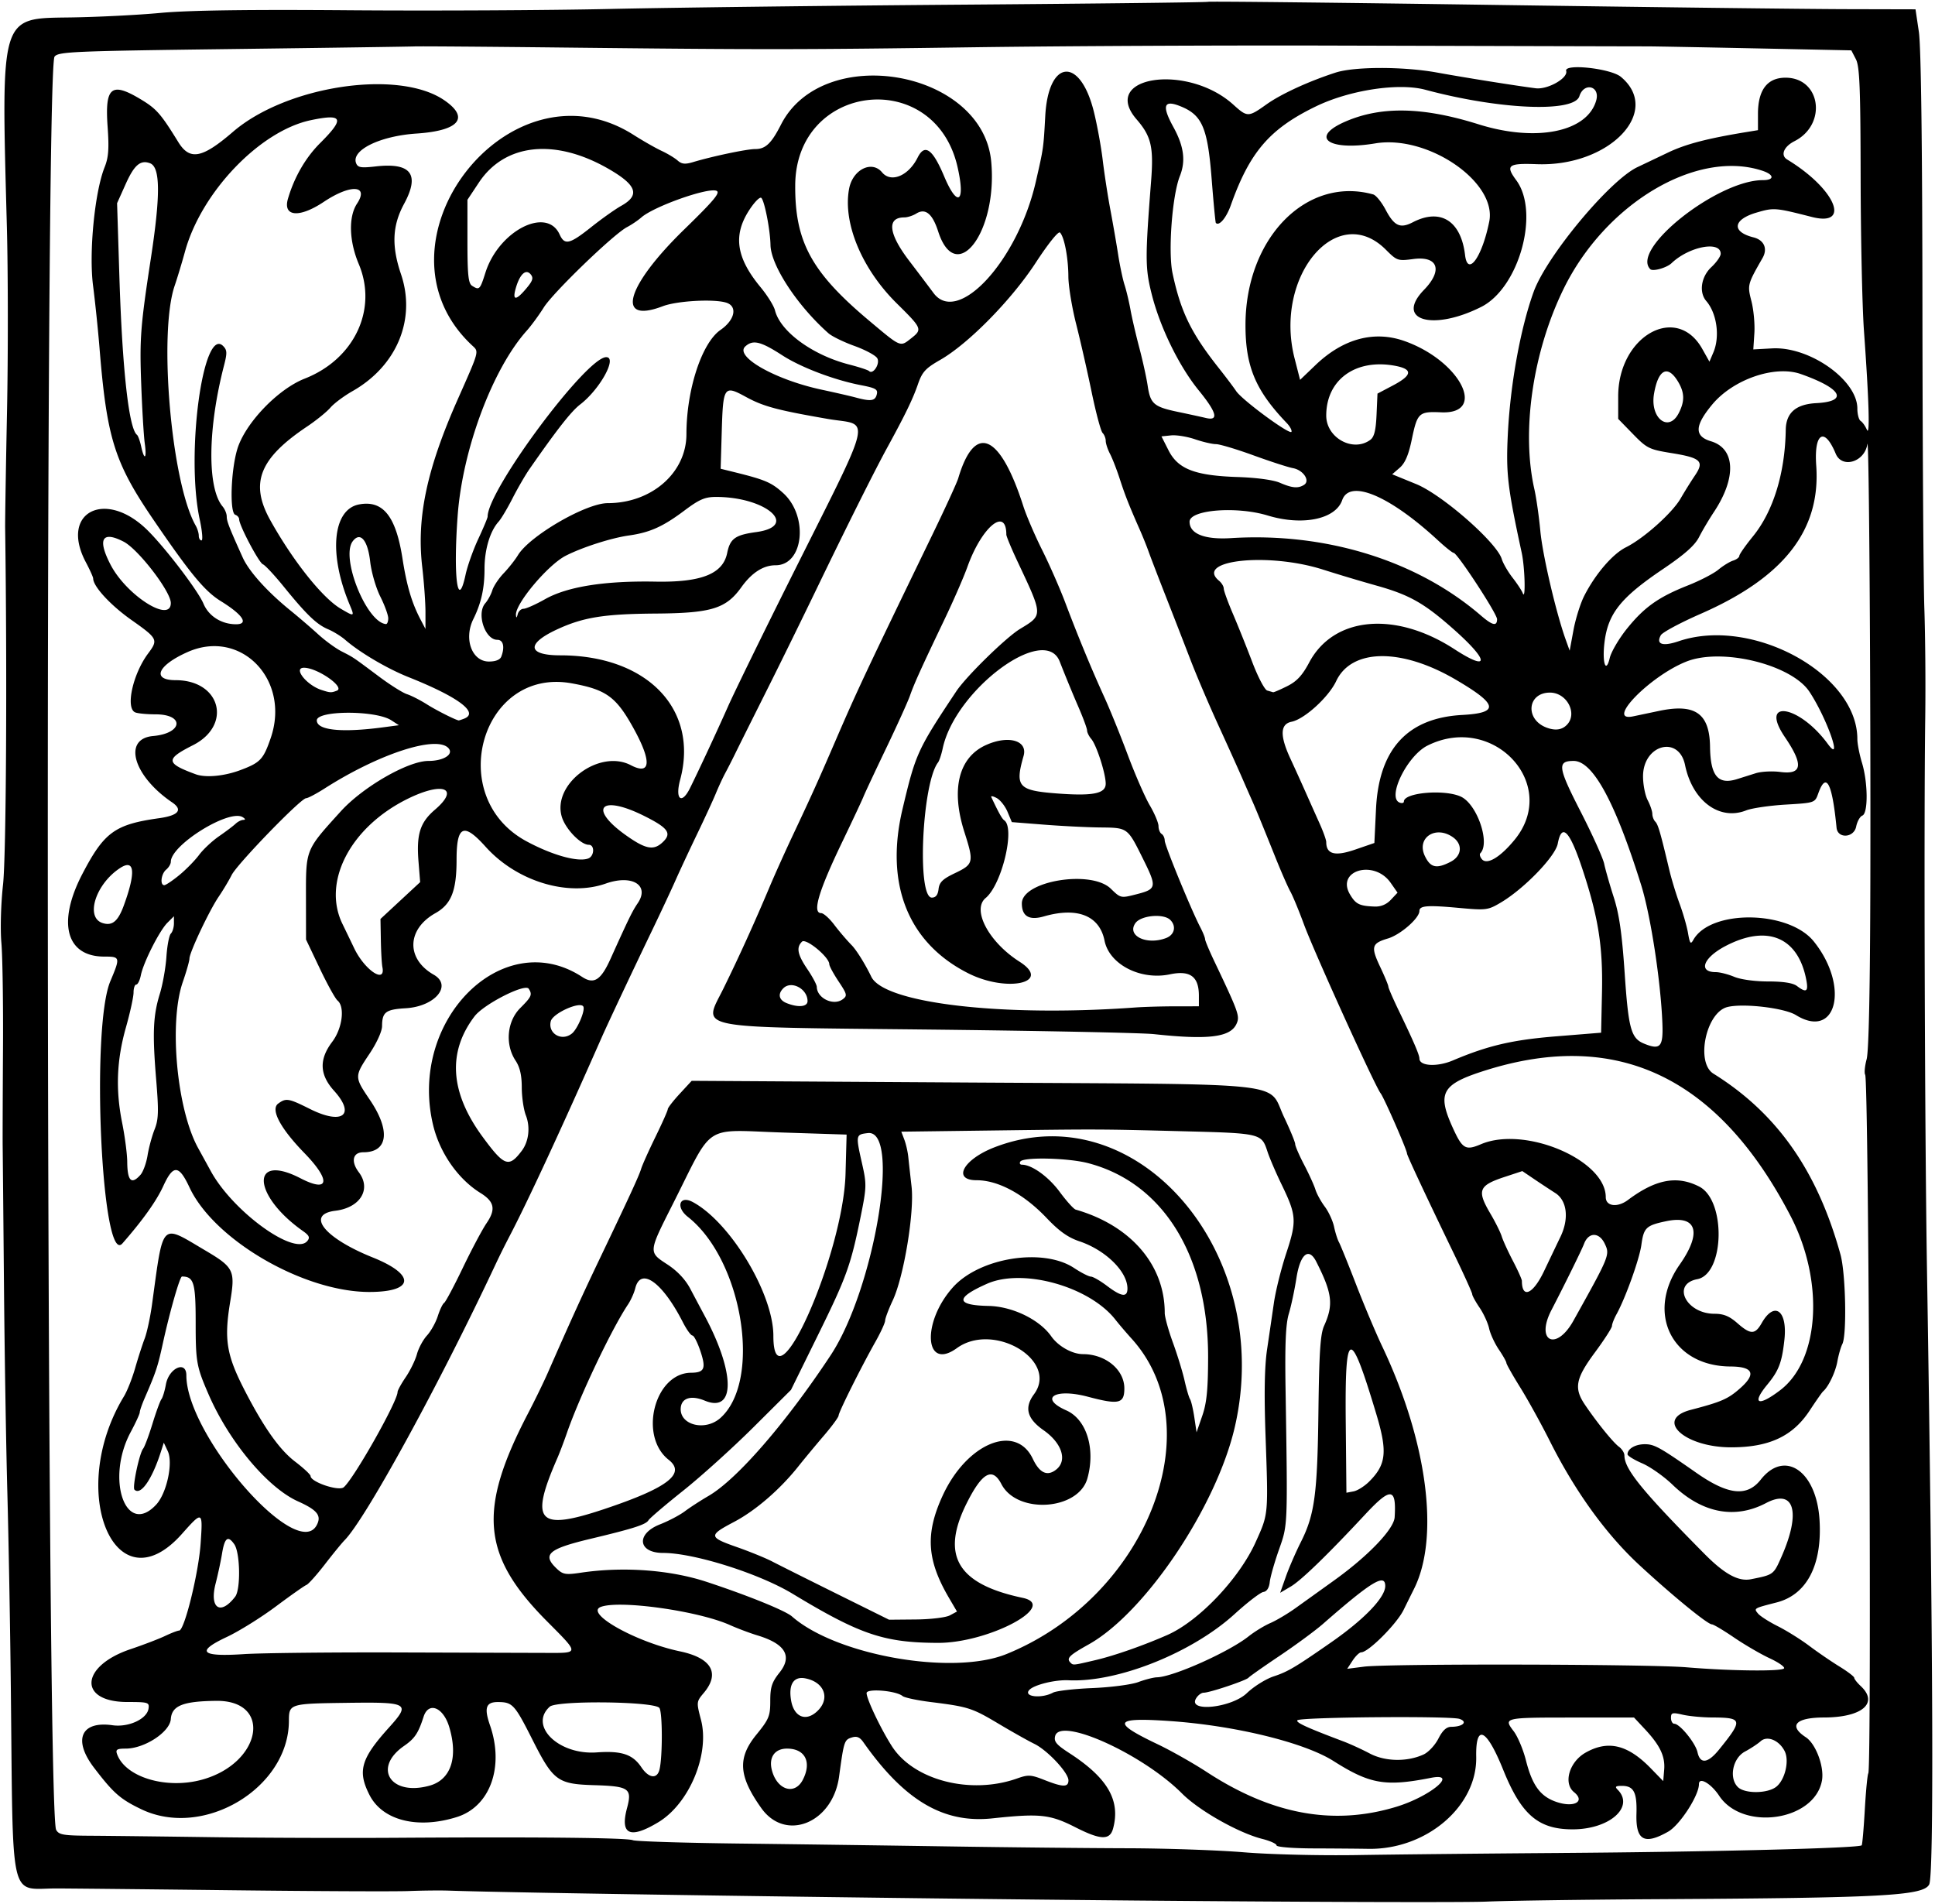<?xml version="1.0"?>
<svg xmlns="http://www.w3.org/2000/svg" width="584.063" height="574.688" viewBox="0 0 584.063 574.688">
  <path d="M343.125 573.675c-76.583-.683-186.872-2.272-207.656-2.992-2.578-.09-8.063-.031-12.188.129s-27.75.055-52.5-.235c-24.75-.289-48.855-.537-53.568-.551-14.604-.044-13.23 5.92-13.944-60.495-.2-18.562-.674-45.14-1.053-59.062-.38-13.922-.839-42.188-1.021-62.813-.182-20.625-.357-39.398-.39-41.719-.03-2.32.013-15.398.098-29.062.086-13.664-.131-28.166-.482-32.227-.366-4.234-.154-11.769.497-17.662.94-8.503 1.26-63.05.634-107.611-.032-2.32.221-18.14.563-35.156.343-17.016.323-42.117-.043-55.781C.347 4.073-.106 5.57 21.192 5.266c8.196-.117 20.444-.731 27.218-1.365 8.46-.792 26.368-1.043 57.187-.801 24.68.193 60.06.015 78.622-.396 18.562-.411 66.623-.996 106.8-1.3 40.179-.305 73.296-.691 73.594-.859.299-.167 38.934.252 85.856.932S545.32 2.736 556.98 2.763l21.2.05 1.012 6.796c.657 4.408 1.036 33.653 1.08 83.203.037 42.024.298 82.946.58 90.938.28 7.992.4 22.758.266 32.812-.428 31.812-.136 125.54.516 165.938 1.878 116.435 2.121 183.631.673 186.337-1.815 3.392-13.958 4.047-82.152 4.43-21.656.122-44.86.451-51.562.731-6.703.28-54.164.135-105.469-.323zm127.5-14.357c46.658-.337 90.805-1.461 91.32-2.324.194-.323.613-5.17.932-10.771.32-5.601.794-10.53 1.055-10.952 1.057-1.71.13-209.127-.943-210.863-.315-.51-.117-2.619.44-4.686.658-2.448 1.05-21.506 1.121-54.631.127-58.89-.395-134.447-.906-131.028-.807 5.406-7.652 7.47-9.553 2.88-3.412-8.237-6.585-6.297-5.877 3.594 1.392 19.465-9.717 33.724-34.854 44.735-6.145 2.691-11.567 5.6-12.05 6.463-1.546 2.762.531 3.466 5.375 1.822 22.19-7.534 53.94 9.84 53.94 29.515 0 1.412.628 4.638 1.396 7.17 1.819 5.994 1.886 15.262.115 15.941-.715.275-1.554 1.767-1.864 3.315-.688 3.443-5.594 3.729-5.924.346-1.327-13.607-3.14-17.004-5.522-10.345-1.014 2.837-1.04 2.846-9.843 3.37-4.855.29-10.219 1.077-11.92 1.75-8.072 3.19-16.22-2.859-18.446-13.695-1.866-9.083-12.68-6.16-12.68 3.427 0 2.474.63 5.706 1.401 7.182.77 1.477 1.403 3.34 1.406 4.139.003.8.404 1.854.89 2.344.848.855 1.525 3.184 4.21 14.484.674 2.836 2.084 7.477 3.134 10.313 1.05 2.835 2.197 6.83 2.547 8.878.538 3.144.785 3.459 1.587 2.026 5.189-9.271 28.785-8.975 36.364.456 10.872 13.53 6.915 29.824-5.398 22.223-3.517-2.171-16.028-3.628-20.72-2.412-6.437 1.668-9.572 16.742-4.18 20.096 19.177 11.93 31.388 29.32 38.367 54.643 1.564 5.674 1.943 24.28.549 26.98-.466.903-1.144 3.284-1.508 5.293-.58 3.214-2.697 7.632-4.314 9.004-.303.258-2.121 2.855-4.039 5.772-5.113 7.776-12.222 11.103-23.724 11.103-14.125 0-23.206-8.43-12.178-11.306 9.324-2.432 11.275-3.286 14.956-6.553 4.888-4.338 3.902-6.502-2.98-6.54-17.629-.097-25.595-16.088-15.315-30.743 6.829-9.735 5.182-15.052-4.062-13.115-6.074 1.272-6.787 1.953-7.496 7.162-.581 4.275-4.772 15.964-7.502 20.927-.753 1.369-1.37 2.955-1.37 3.525 0 .57-2.32 4.174-5.156 8.008-5.859 7.923-6.394 10.79-2.96 15.849 3.651 5.381 8.45 11.307 10.208 12.605.912.674 1.658 1.85 1.658 2.615 0 4.136 5.296 10.651 24.124 29.686 6.077 6.143 10.285 8.448 14.057 7.698 6.848-1.36 6.828-1.345 9.22-6.755 5.96-13.476 3.89-20.73-4.635-16.246-9.465 4.98-19.357 3.044-28.234-5.525-2.578-2.488-6.692-5.39-9.14-6.449-2.45-1.059-4.454-2.286-4.454-2.728 0-1.672 2.358-3.053 5.213-3.053 2.89 0 4.453.868 15.575 8.642 9.596 6.707 15.294 7.305 19.436 2.04 7.231-9.194 16.839-2.581 17.737 12.208.824 13.587-3.837 22.534-12.961 24.872-6.95 1.781-6.925 1.766-5.604 3.358.643.775 3.328 2.49 5.965 3.812 2.637 1.322 6.905 3.987 9.483 5.924 2.578 1.936 6.69 4.75 9.139 6.254 2.448 1.504 4.452 3.034 4.453 3.4 0 .367.878 1.484 1.948 2.481 5.518 5.141.458 9.475-11.087 9.496-8.552.015-10.81 2.47-5.483 5.96 3.05 1.999 5.643 8.999 4.867 13.137-2.278 12.141-23.898 15.292-31.026 4.52-2.449-3.7-6.092-5.8-6.092-3.51 0 3.45-5.774 12.362-9.302 14.36-7.22 4.087-9.801 2.63-9.56-5.4.195-6.496-.816-8.429-4.41-8.429-1.879 0-2.166.25-1.291 1.125 5.234 5.235-2.419 12-13.574 12-10.342 0-15.476-4.401-20.94-17.952-5.05-12.521-8.352-14.1-8.154-3.9.29 14.953-15.099 28.04-32.613 27.737-3.094-.054-10.582-.113-16.64-.132-6.152-.019-11.016-.42-11.016-.907 0-.48-1.93-1.359-4.288-1.953-7.173-1.806-19.102-8.552-24.23-13.702-11.843-11.893-36.777-23.204-38.301-17.374-.441 1.685.326 2.609 4.313 5.194 11.53 7.477 15.448 14.236 13.173 22.724-.966 3.604-3.744 3.518-11.36-.35-7.701-3.91-10.708-4.233-25.089-2.698-14.766 1.577-26.537-5.376-38.947-23.005-1.074-1.526-1.98-1.887-3.513-1.4-2.22.704-2.349 1.106-3.8 11.781-1.907 14.035-16.14 19.828-23.46 9.55-6.875-9.657-7.253-15.13-1.53-22.157 3.835-4.707 4.219-5.638 4.219-10.22 0-4.189.475-5.638 2.812-8.58 3.932-4.946 1.722-8.655-6.67-11.194-2.26-.684-6.01-2.093-8.33-3.132-9.56-4.28-33.362-7.618-38.97-5.466-4.942 1.897 10.612 10.618 23.924 13.416 9.525 2.001 12.155 6.608 7.16 12.544-2.228 2.647-2.24 2.768-.844 8.104 2.71 10.355-3.515 25.296-12.888 30.935-8.534 5.132-11.58 3.756-9.435-4.262 1.592-5.955.65-6.614-9.902-6.934-11.089-.336-12.35-1.268-18.691-13.821-5.337-10.563-5.966-11.247-10.363-11.269-3.635-.017-4.235 1.735-2.401 7.017 4.354 12.542.033 24.525-9.982 27.682-11.834 3.73-22.455 1.06-26.379-6.63-3.688-7.23-2.623-10.948 5.826-20.328 6.664-7.397 6.066-7.753-12.601-7.503-17.431.234-17.542.268-17.564 5.499-.086 20.284-25.8 35.64-44.567 26.613-6.351-3.055-8.386-4.843-14.258-12.535-6.439-8.432-3.931-14.175 5.595-12.814 4.823.69 10.39-1.88 10.859-5.01.282-1.889-.088-2.005-6.39-2.005-14.914 0-14.259-10.825.965-15.95 3.85-1.296 8.54-3.09 10.423-3.985 1.883-.895 3.796-1.628 4.25-1.628 1.583 0 5.852-17.299 6.473-26.226.693-9.955.626-9.99-5.656-2.93-20.116 22.605-34.972-12.751-17.464-41.563.96-1.581 2.473-5.406 3.362-8.5.888-3.093 2.18-7.1 2.87-8.906.69-1.804 1.691-6.445 2.224-10.312 3.494-25.374 2.473-24.329 15.97-16.359 8.737 5.16 9.19 6.074 7.64 15.454-1.936 11.725-1.15 16.285 4.76 27.624 5.629 10.797 10.23 17.227 14.844 20.746 2.556 1.95 4.648 3.904 4.648 4.343 0 1.78 8.47 4.644 9.995 3.38 3.021-2.508 16.255-25.91 16.255-28.745 0-.478 1.116-2.51 2.48-4.515 1.364-2.006 2.88-5.123 3.369-6.928.488-1.805 1.853-4.336 3.032-5.625 1.178-1.29 2.646-3.92 3.262-5.846.615-1.927 1.476-3.724 1.912-3.993.436-.27 2.97-5.022 5.63-10.56 2.661-5.538 5.897-11.623 7.191-13.522 2.835-4.158 2.362-6.485-1.846-9.096-6.783-4.206-12.296-12.115-14.305-20.52-7.593-31.77 21.151-60.321 44.998-44.696 3.553 2.328 5.648.99 8.563-5.467 5.57-12.34 6.551-14.346 8.215-16.801 3.678-5.425-1.7-8.724-9.65-5.919-11.473 4.048-26.924-.687-36.283-11.117-6.627-7.385-8.756-6.423-8.756 3.955 0 9.376-1.6 13.406-6.396 16.101-8.646 4.86-8.889 13.784-.505 18.572 5.713 3.264.418 9.604-8.457 10.127-6.041.356-7.105 1.16-7.127 5.383-.008 1.563-1.588 5.05-3.765 8.31-4.621 6.92-4.62 7.034.067 13.937 6.312 9.294 5.51 15.84-1.941 15.84-3.217 0-3.849 2.77-1.377 6.038 3.854 5.095.443 10.697-7.072 11.616-9.042 1.106-3.353 8.224 11.267 14.098 13.027 5.233 12.56 10.394-.943 10.419-19.865.036-46.957-15.694-54.367-31.566-3.199-6.852-4.914-6.943-7.9-.42-2.074 4.529-6.177 10.29-12.347 17.337-6.251 7.139-9.581-65.035-3.651-79.125 3.062-7.275 3.017-7.46-1.83-7.46-11.546 0-14.258-10.263-6.598-24.959 6.56-12.587 9.808-14.946 23.147-16.813 5.89-.825 7.272-2.512 3.922-4.788-11.752-7.985-14.958-19.196-5.724-20.017 8.972-.798 9.59-6.548.704-6.548-2.518 0-5.245-.256-6.061-.57-3.054-1.171-.808-11.547 3.854-17.8 3.097-4.153 2.931-4.483-5.103-10.159-6.283-4.439-11.484-10.092-11.484-12.48 0-.399-1.003-2.62-2.229-4.936-7.961-15.045 5.906-22.2 18.635-9.615 5.417 5.356 15.263 18.275 16.883 22.154 1.578 3.774 5.446 6.218 9.843 6.218 3.932 0 2.029-2.882-4.608-6.981-4.839-2.988-9.176-8.223-20.237-24.425C34.545 139.65 32.247 132.347 30.035 105c-.438-5.414-1.315-13.871-1.949-18.793-1.285-9.985.499-28.257 3.488-35.729 1.187-2.966 1.38-5.572.905-12.261-.854-12.034 1.126-13.62 10.166-8.14 4.612 2.795 5.918 4.293 11.172 12.814 3.47 5.627 7.178 4.932 16.496-3.092 16.17-13.925 49.928-18.995 63.739-9.573 7.806 5.326 4.587 9.223-8.332 10.086-11.025.736-19.744 5.004-18.239 8.927.518 1.35 1.44 1.503 5.956.992 10.653-1.205 13.36 2.383 8.53 11.302-3.557 6.566-3.824 12.685-.93 21.23 4.604 13.596-1.235 27.687-14.626 35.295-2.58 1.467-5.588 3.711-6.684 4.989-1.095 1.277-4.26 3.84-7.031 5.697-14.432 9.667-17.348 17.091-11.11 28.287 6.838 12.277 15.722 23.44 21.247 26.7 4.173 2.461 4.238 2.433 2.731-1.153-6.435-15.313-5.176-28.815 2.826-30.317 7.194-1.349 11.095 3.505 13.088 16.28 1.294 8.303 2.808 13.419 5.471 18.49l1.477 2.813-.002-5.156c-.001-2.836-.443-8.954-.982-13.594-1.722-14.827 1.38-29.474 10.687-50.474 6.636-14.973 6.48-14.391 4.389-16.34-32.721-30.484 11.045-87.561 48.732-63.554 2.836 1.806 6.633 3.97 8.437 4.81 1.805.84 3.99 2.155 4.855 2.923 1.229 1.091 2.258 1.193 4.688.464 5.89-1.769 16.243-3.939 18.75-3.93 3.068.009 4.86-1.694 7.745-7.362 12.686-24.92 60.84-16.513 63.457 11.079 2.018 21.282-10.59 37.935-16.006 21.14-1.728-5.358-3.86-7.1-6.598-5.39-1.026.64-2.663 1.165-3.638 1.165-5.33 0-4.769 4.897 1.5 13.111 2.457 3.218 5.764 7.596 7.351 9.73 7.348 9.876 25.406-9.796 30.863-33.622 2.327-10.16 2.317-10.09 2.848-19.852.932-17.114 10.476-18.018 14.642-1.387.988 3.947 2.201 10.551 2.695 14.676.494 4.125 1.533 10.875 2.31 15 .776 4.125 1.838 10.242 2.358 13.594.521 3.352 1.39 7.456 1.93 9.12.54 1.665 1.346 5.04 1.79 7.5.445 2.46 1.646 7.638 2.67 11.505 1.022 3.867 2.157 9.022 2.52 11.454.816 5.458 1.861 6.356 9.18 7.885 3.195.667 6.97 1.49 8.387 1.827 3.972.947 3.306-1.628-2.153-8.328-5.927-7.274-11.65-18.966-14.179-28.967-2.006-7.932-2.023-10.817-.203-34.196.8-10.29.04-13.54-4.365-18.628-11.251-13 15.236-17.058 29.17-4.47 4.255 3.845 4.525 3.843 10.01-.061 4.409-3.139 12.699-6.954 20.86-9.6 5.716-1.852 20.459-1.861 30.628-.018 8.616 1.562 23.436 3.925 29.749 4.743 3.629.47 9.877-3.068 9.233-5.23-.685-2.298 13.457-.764 16.52 1.793 12.555 10.481-3.552 27.182-25.416 26.353-8.653-.328-9.5.34-6.166 4.852 7.165 9.698.847 32.49-10.602 38.243-14.721 7.395-26.114 3.966-17.226-5.186 5.729-5.9 4.204-10.266-3.24-9.279-4.678.62-4.952.528-8.299-2.821-14.75-14.759-33.885 8.044-27.544 32.823l1.656 6.47 4.65-4.455c8.307-7.958 17.654-10.496 26.806-7.28 16.808 5.908 25.206 22.144 11.138 21.535-6.766-.293-7.192.103-8.89 8.256-.96 4.614-2.014 7.076-3.627 8.474l-2.274 1.97 7.242 2.96c7.873 3.22 24.33 17.637 25.833 22.631.388 1.29 1.853 3.82 3.256 5.625 1.403 1.805 2.79 3.914 3.082 4.688.91 2.407.647-7.74-.314-12.188-4.28-19.802-4.77-23.942-4.203-35.625.732-15.115 3.779-31.988 7.788-43.125 3.873-10.76 22.955-33.705 31.328-37.671 1.711-.811 5.854-2.785 9.205-4.387 5.385-2.574 11.834-4.263 23.672-6.201l3.516-.576v-4.905c0-7.213 2.793-10.908 8.265-10.933 10.69-.05 12.716 14.1 2.743 19.168-3.238 1.644-4.281 4.264-2.2 5.524 14.484 8.768 19.501 20.409 7.478 17.349-11.122-2.83-11.45-2.857-16.688-1.334-7.178 2.087-7.656 5.807-.962 7.487 3.212.806 4.36 3.407 2.748 6.226-4.575 7.995-4.612 8.14-3.349 13.069.66 2.575 1.056 6.897.88 9.604l-.321 4.924 5.694-.311c11.292-.617 25.712 9.563 25.712 18.152 0 1.728.451 3.42 1.003 3.762.552.34 1.392 1.526 1.866 2.633.973 2.269.65-8.707-.875-29.861-.52-7.219-.971-28.017-1.002-46.219-.045-27.205-.3-33.567-1.433-35.758l-1.378-2.666-28.856-.6c-15.871-.33-30.544-.603-32.606-.605-5.428-.005-29.74-.066-96.563-.245-32.484-.086-80.367.142-106.406.507-52.707.74-64.652.748-124.688.087-22.945-.253-42.984-.404-44.53-.335-1.548.069-26.367.425-55.155.792-48.268.615-52.435.794-53.539 2.304-3.005 4.112-2.535 529.576.48 535.207.816 1.527 2.156 1.756 10.512 1.801 5.267.028 21.6.22 36.295.427s40.008.29 56.25.186c42.876-.277 69.18-.006 71.033.732.893.355 15.334.81 32.092 1.01 16.758.199 45.234.589 63.281.866 18.047.277 42.305.527 53.906.555 11.602.028 27.422.577 35.157 1.22 7.833.65 22.99 1.02 34.218.835 11.086-.182 38.508-.465 60.938-.627zm-49.219-13.925c10.3-3.118 19.074-10.441 10.485-8.75-13.722 2.702-18.383 1.897-29.37-5.07-8.87-5.626-29.818-10.736-49.552-12.089-16.812-1.152-17.576.338-3.584 6.994 4.034 1.92 10.73 5.706 14.882 8.415 19.657 12.83 38.195 16.236 57.14 10.5zm53.708-4.428c-3.325-2.692-1.443-9.149 3.48-11.936 6.794-3.847 12.73-2.418 19.687 4.738l3.75 3.856.288-3.442c.335-4.016-1.246-7.341-5.813-12.228l-3.285-3.515h-18.642c-20.649 0-20.8.035-17.682 4.136 1.21 1.592 2.868 5.532 3.683 8.756 1.939 7.664 4.4 10.988 9.343 12.62 5.279 1.743 8.642-.19 5.19-2.985zm61.078-1.668c2.613-2.117 3.945-7.805 2.504-10.695-1.649-3.306-5.28-4.81-7.268-3.012-.875.793-2.996 2.191-4.713 3.109-3.71 1.982-4.918 7.964-2.165 10.717 2.074 2.074 9.023 2.003 11.642-.12zM129.658 539c6.44-1.788 8.692-8.502 5.94-17.705-1.784-5.969-6.24-7.762-7.738-3.113-1.611 5-2.666 6.577-5.908 8.827-9.566 6.64-4.032 15.25 7.706 11.99zm112.662-1.766c2.766-5.35.703-9.421-4.776-9.421-3.674 0-5.533 2.603-4.582 6.415 1.513 6.061 6.885 7.787 9.358 3.006zm64.686-.409c3.357-1.19 4.169-1.145 8.237.458 5.623 2.217 7.257 2.24 7.257.105 0-2.315-6.339-9.088-10.313-11.02-1.804-.877-6.656-3.605-10.78-6.063-8.022-4.78-9.134-5.135-20.522-6.556-4.068-.508-7.875-1.321-8.46-1.807-1.957-1.624-10.864-2.355-10.853-.89.013 1.83 4.281 10.799 7.63 16.03 6.595 10.302 23.755 14.724 37.804 9.743zm-245.958.347c17.953-4.986 21.301-23.975 4.192-23.775-10.054.118-13.385 1.459-13.684 5.51-.29 3.907-7.932 8.906-13.619 8.906-2.635 0-3.09.285-2.609 1.64 2.486 7.01 14.881 10.73 25.72 7.72zm138.015-3.031c.968-3.952.916-17.662-.07-18.648-1.964-1.964-30.936-2.255-33.061-.332-6.379 5.773 2.694 14.62 14.151 13.8 7.548-.54 10.888.57 13.516 4.493 2.219 3.312 4.744 3.63 5.464.687zm230.622-4.549c1.459-.666 3.471-2.816 4.472-4.777 1.279-2.506 2.44-3.57 3.909-3.58 3.523-.024 5.062-1.529 2.449-2.394-2.797-.926-47.913-.543-48.885.415-.644.634 2.665 2.159 13.839 6.375 2.062.778 5.648 2.42 7.969 3.65 4.645 2.46 11.262 2.588 16.247.311zm89.221-1.51c7.27-8.999 7.128-9.628-2.186-9.667-2.922-.012-6.896-.39-8.83-.839-3.112-.722-3.515-.612-3.515.96 0 .977.446 1.777.99 1.777 1.67 0 6.4 5.802 7.016 8.605.803 3.66 3.134 3.36 6.525-.837zm-272.529-11.285c4.38-3.787 2.676-9.032-3.31-10.189-3.523-.68-5.123 1.839-4.27 6.72.839 4.803 4.238 6.359 7.58 3.469zm129.994-5.74c2.082-1.996 5.72-4.267 8.083-5.046 4.28-1.41 6.464-2.705 17.379-10.3 9.967-6.934 16.292-13.524 16.292-16.971 0-3.905-4.157-1.38-18.75 11.39-2.32 2.031-8.227 6.383-13.125 9.672-4.898 3.288-9.117 6.256-9.375 6.594-.62.811-11.734 4.542-13.531 4.542-.772 0-1.855.843-2.406 1.875-2.2 4.108 10.868 2.622 15.433-1.756zm-58.52-.14c.985-.527 6.336-1.146 11.892-1.375 5.585-.23 11.777-1.04 13.85-1.813 2.063-.768 4.604-1.415 5.647-1.438 4.836-.105 21.673-7.633 27.635-12.357 1.805-1.43 4.758-3.237 6.563-4.016 1.804-.78 5.216-2.803 7.582-4.496 2.365-1.693 7.639-5.476 11.718-8.407 10.288-7.39 18.008-15.457 18.227-19.046.548-8.99-1.162-9.143-8.934-.798-11.312 12.148-19.278 19.866-22.415 21.717l-3.212 1.895 1.709-4.844c.94-2.665 2.983-7.376 4.54-10.47 4.169-8.28 4.997-14.443 5.304-39.489.22-17.826.581-23.284 1.71-25.781 2.89-6.388 2.466-9.85-2.374-19.381-2.26-4.451-4.838-2.31-5.976 4.963-.565 3.61-1.6 8.461-2.3 10.781-.932 3.094-1.196 9.095-.987 22.5.657 42.162.703 41.064-2.005 48.75-1.362 3.868-2.607 8.26-2.766 9.76-.185 1.738-.882 2.814-1.922 2.963-.897.129-4.797 3.12-8.666 6.646-12.892 11.752-35.376 20.717-50.171 20.005-4.064-.195-10.422 1.38-11.825 2.932-1.86 2.054 3.678 2.671 7.176.799zm220.654-7.335c.27-.436-1.697-1.807-4.37-3.047-2.673-1.24-7.49-4.047-10.706-6.238-3.215-2.192-6.233-3.985-6.706-3.985-1.3 0-11.732-8.52-21.755-17.77-10.16-9.374-19.506-22.298-27.172-37.574-2.599-5.18-6.612-12.449-8.917-16.153-2.305-3.704-4.191-7.044-4.191-7.421 0-.377-1.025-2.195-2.277-4.04-1.251-1.844-2.574-4.71-2.938-6.37-.364-1.658-1.66-4.484-2.88-6.28-1.22-1.795-2.218-3.616-2.218-4.047 0-.43-2.484-5.922-5.52-12.204-8.485-17.557-14.167-29.697-14.167-30.268 0-1.053-6.912-16.83-7.967-18.185-1.715-2.203-20.11-42.746-23.163-51.05-1.507-4.102-3.342-8.531-4.077-9.844-.735-1.313-2.774-5.973-4.531-10.356-3.885-9.69-6.01-14.86-7.128-17.344a788.946 788.946 0 01-2.882-6.562c-1.12-2.578-4.356-9.75-7.189-15.938-2.833-6.187-6.61-15.047-8.394-19.687A3663.69 3663.69 0 00351.882 180c-2.327-5.93-4.676-12.047-5.221-13.594-.545-1.547-1.736-4.5-2.646-6.562-3.232-7.32-4.435-10.373-6.044-15.34-.896-2.766-2.21-6.14-2.92-7.5-.709-1.36-1.292-3.127-1.295-3.926-.003-.8-.432-1.88-.953-2.4-.52-.52-2.008-6.077-3.304-12.346-1.297-6.27-3.402-15.516-4.678-20.547-1.277-5.032-2.331-11.478-2.343-14.326-.025-5.658-1.23-11.96-2.537-13.268-.481-.481-3.556 3.348-7.321 9.118-7.353 11.266-20.342 24.473-28.87 29.351-4.427 2.534-5.403 3.608-6.705 7.387-1.517 4.4-3.803 9.12-9.182 18.953-3.841 7.021-12.09 23.514-21.334 42.656-4.234 8.766-10.546 21.633-14.028 28.594-9.177 18.345-9.236 18.465-10.87 21.797a187.678 187.678 0 01-2.762 5.39c-.697 1.29-1.964 4.032-2.815 6.094-.852 2.063-3.379 7.547-5.615 12.188-2.236 4.64-5.169 10.92-6.517 13.955-1.347 3.034-4.504 9.784-7.014 15-5.904 12.268-13.445 28.277-15.285 32.451-12.284 27.86-22.574 50.04-28.055 60.469a236.826 236.826 0 00-3.941 7.953C132.663 417.73 110.352 458.5 104 464.922c-.807.816-3.483 4.09-5.945 7.276-2.462 3.185-4.965 5.98-5.563 6.212-.598.231-4.76 3.161-9.25 6.511s-11.128 7.481-14.75 9.18c-9.484 4.45-7.92 6.052 5.076 5.194 5.17-.342 26.064-.57 46.431-.507l44.824.135c10.146.029 10.138.379.235-9.59-19.675-19.807-20.906-33.511-5.638-62.77 2.018-3.868 4.687-9.352 5.93-12.188 6.666-15.196 10.39-23.384 15.404-33.867 9.277-19.394 12.123-25.57 12.78-27.732.345-1.137 2.292-5.474 4.327-9.639 2.035-4.164 3.7-7.91 3.7-8.323 0-.414 1.625-2.512 3.61-4.662l3.61-3.91 84.707.52c97.996.6 88.948-.404 94.098 10.44 1.843 3.88 3.351 7.539 3.353 8.13 0 .59 1.214 3.395 2.695 6.23 1.482 2.836 3.018 6.211 3.414 7.5.397 1.29 1.669 3.61 2.827 5.157 1.158 1.547 2.417 4.275 2.797 6.063.38 1.787 1.049 3.897 1.487 4.687.438.79 2.753 6.5 5.143 12.687 2.39 6.188 5.948 14.627 7.906 18.753 13.626 28.713 17.407 57.615 9.582 73.227-.489.973-1.9 3.82-3.136 6.325-2.101 4.256-10.634 12.789-12.789 12.789-.53 0-1.696 1.12-2.593 2.488l-1.63 2.488 5.038-.647c7.311-.94 85.78-.787 97.381.19 13.308 1.12 28.842 1.285 29.443.313zM348.28 312.149c-3.61-.39-34.406-1.014-68.437-1.387-71.823-.787-67.607.057-61.516-12.306 4.634-9.405 9.466-20.041 13.993-30.8 1.518-3.61 4.65-10.57 6.959-15.469 5.698-12.09 7.712-16.55 12.908-28.593 6.55-15.18 9.166-20.743 29.315-62.344 3.87-7.992 7.35-15.586 7.732-16.875 4.983-16.805 12.625-13.524 19.656 8.438.908 2.835 3.465 8.785 5.682 13.221 2.217 4.436 5.366 11.608 6.998 15.938 3.772 10.007 7.953 20.12 11.81 28.568 1.665 3.65 4.829 11.454 7.03 17.344 2.202 5.89 5.19 12.732 6.64 15.204 1.45 2.472 2.637 5.295 2.637 6.273 0 .978.421 2.04.937 2.358.516.318.938 1.228.938 2.02 0 1.43 7.977 20.865 10.735 26.156.792 1.519 1.443 3.131 1.446 3.584.003.452 1.234 3.405 2.735 6.562 7.44 15.651 7.809 16.688 6.748 19.017-1.845 4.048-8.487 4.87-24.946 3.091zm6.328-8.39l7.266-.009v-3.177c0-5.812-2.63-7.757-8.754-6.473-8.875 1.862-18.29-2.99-19.724-10.164-1.512-7.557-8.195-10.231-18.3-7.324-4.442 1.278-6.66-.024-6.66-3.911 0-6.77 20.869-10.246 26.83-4.469 2.997 2.906 3.035 2.914 7.743 1.707 6.153-1.577 6.255-2.128 1.99-10.72-4.703-9.473-4.551-9.362-12.945-9.454-3.966-.043-11.584-.423-16.928-.845l-9.717-.767-1.297-3.105c-.714-1.708-2.19-3.583-3.282-4.167-1.092-.585-1.818-.705-1.613-.268 2.221 4.729 3.216 6.51 3.912 7.006 3.34 2.379-.734 19.385-5.613 23.434-4.259 3.535.942 13.325 10.217 19.232 9.978 6.354-3.766 9.429-15.53 3.475-18.1-9.162-25.168-26.855-19.79-49.54 3.98-16.782 4.47-17.855 16.234-35.555 2.991-4.5 15.003-16.256 19.23-18.82 6.985-4.238 6.997-3.892-.738-20.33-1.864-3.962-3.39-7.63-3.39-8.15 0-8.49-7.425-2.337-11.742 9.73-1.107 3.093-4.233 10.265-6.947 15.937-7.077 14.79-9.101 19.26-10.403 22.968-.633 1.805-3.883 8.977-7.22 15.938-3.338 6.96-6.402 13.5-6.809 14.531-.406 1.031-3.274 7.149-6.373 13.594-7.193 14.962-9.152 21.562-6.399 21.562.713 0 2.49 1.582 3.949 3.516 1.459 1.934 3.829 4.708 5.266 6.165 1.437 1.457 4.1 5.74 5.917 9.517 3.865 8.035 39.613 12.202 79.667 9.285 2.578-.188 7.957-.345 11.953-.35zm-110.859-1.576c0-3.718-4.881-6.302-7.313-3.87-1.735 1.735-1.339 3.536.985 4.47 3.5 1.407 6.328 1.139 6.328-.6zm10.601-.542c1.457-1.077 1.357-1.514-1.223-5.391-1.544-2.32-2.81-4.66-2.811-5.2-.008-2.154-7.074-7.98-8.25-6.804-1.774 1.773-1.35 3.897 1.666 8.347 1.537 2.27 2.803 4.653 2.812 5.298.05 3.424 5.019 5.81 7.806 3.75zm97.62-18.493c2.56-.973 3.168-3.571 1.279-5.46-2.028-2.029-8.892-1.396-10.55.972-2.656 3.792 3.395 6.722 9.27 4.488zm-68.674-14.789c.235-2.037 1.24-3.028 4.794-4.726 5.825-2.782 5.941-3.271 2.99-12.532-4.1-12.864-1.724-22.463 6.486-26.191 6.815-3.095 12.727-1.394 11.39 3.277-2.635 9.198-1.597 10.403 9.727 11.289 11.145.871 15.066.112 15.066-2.92 0-3.062-2.772-11.65-4.359-13.505-.696-.814-1.266-1.97-1.266-2.57 0-.6-1.242-3.94-2.76-7.426-1.519-3.485-3.992-9.5-5.496-13.367-4.507-11.585-31.588 8.536-35.33 26.25-.381 1.804-1.015 3.703-1.41 4.218-4.822 6.314-6.4 40.782-1.867 40.782 1.2 0 1.83-.8 2.035-2.579zm20.507 230.911c42.128-17.118 62.331-68.063 37.757-95.207-1.634-1.805-3.835-4.385-4.89-5.733-7.846-10.018-27.918-15.625-38.754-10.825-9.635 4.268-9.476 6.49.479 6.688 7.186.142 15.372 4.111 18.916 9.171 2.103 3.003 6.324 5.373 9.58 5.38 6.829.014 12.483 4.696 12.483 10.337 0 4.629-1.641 5.004-11.009 2.519-9.984-2.649-14.848.43-6.513 4.122 6.114 2.708 8.867 11.563 6.375 20.51-2.696 9.68-21.215 10.922-25.963 1.74-2.704-5.229-5.82-3.516-10.468 5.756-7.923 15.801-2.83 24.425 16.875 28.577 10.987 2.315-10.293 13.637-25.547 13.592-16.28-.047-23.46-2.472-43.86-14.808-10.171-6.152-29.786-12.339-39.116-12.339-7.623 0-8.244-5.768-.93-8.626 2.578-1.008 5.953-2.784 7.5-3.947 1.547-1.163 4.766-3.251 7.155-4.64 8.564-4.977 23.306-21.955 36.82-42.404 13.23-20.019 21.328-68.29 11.26-67.114-3.68.43-3.702.545-1.733 9.266 1.387 6.141 1.363 7.05-.41 15.819-2.994 14.79-4.26 18.313-12.899 35.86l-8.155 16.567-11.332 11.277c-6.232 6.201-15.76 14.806-21.175 19.12-5.414 4.314-10.14 8.341-10.501 8.95-.783 1.316-4.499 2.507-17.484 5.607-12.796 3.055-14.712 4.743-10.218 9.004 1.874 1.777 2.684 1.914 7.266 1.23 12.746-1.905 26.92-.874 37.968 2.76 12.315 4.052 23.786 8.698 25.76 10.433 13.395 11.781 48.55 17.946 64.763 11.358zm27.013 1.794c5.61-1.322 14.405-4.405 21.536-7.548 9.524-4.198 21.7-17.01 26.675-28.068 3.871-8.603 3.814-7.977 2.956-32.323-.439-12.476-.29-20.663.471-25.781a3988.43 3988.43 0 002.061-14.063c.52-3.61 2.2-10.36 3.733-15 3.215-9.736 3.099-11.44-1.413-20.749-1.717-3.541-3.627-7.987-4.245-9.879-1.822-5.576-1.834-5.58-26.067-6.2-25.18-.645-24.356-.642-59.013-.19l-25.459.332.905 2.38c.498 1.308 1.037 3.656 1.198 5.218.161 1.56.608 5.606.993 8.988.882 7.755-2.334 27.196-5.681 34.34-1.254 2.674-2.287 5.416-2.296 6.093-.01.676-1.327 3.55-2.927 6.386-4.297 7.615-11.119 21.284-11.119 22.28 0 .476-2.004 3.207-4.453 6.067-2.45 2.861-5.916 7.04-7.704 9.287-5.548 6.97-12.9 13.32-19.385 16.741-7.797 4.113-7.74 4.597.9 7.63 3.877 1.361 8.665 3.317 10.642 4.347 1.977 1.03 10.71 5.4 19.41 9.713l15.816 7.841 8.09-.073c4.492-.04 9.052-.59 10.253-1.233l2.162-1.16-2.435-4.156c-6.695-11.424-7.177-19.379-1.869-30.878 7.322-15.86 22.067-21.864 27.19-11.07 2.06 4.344 4.404 5.399 7.115 3.204 3.372-2.73 1.667-7.955-3.857-11.823-5.014-3.51-5.892-6.815-2.888-10.878 7.53-10.185-12.18-21.956-23.29-13.908-9.727 7.046-10.727-7.659-1.244-18.305 8.016-8.998 27.232-12.091 36.608-5.892 2.144 1.418 4.435 2.59 5.09 2.605.656.014 2.85 1.28 4.875 2.812 4.355 3.295 6.161 3.526 6.161.788 0-5.124-6.61-11.613-14.53-14.266-3.408-1.141-6.096-3.053-9.845-7-6.871-7.238-14.62-11.423-21.145-11.423-7.465 0-4.047-6.296 5.4-9.946 42.993-16.614 84.676 31.946 72.514 84.477-5.578 24.095-27.077 56.064-44.107 65.587-5.91 3.305-6.79 4.191-5.474 5.507.818.818.755.825 7.692-.81zM70.986 481.956c1.704-2.22 1.516-13.277-.269-15.826-1.93-2.755-2.91-1.997-3.702 2.86-.357 2.188-1.232 6.262-1.945 9.053-1.904 7.45 1.481 9.69 5.916 3.913zm24.603-21.576c1.543-2.883.22-4.567-5.66-7.206-9.144-4.103-20.764-18.003-26.951-32.236-3.66-8.42-3.915-9.831-3.915-21.645 0-12.124-.549-13.98-4.13-13.98-.648 0-3.664 10.532-5.772 20.156-1.568 7.156-2.061 8.643-5.489 16.548-.816 1.882-1.484 3.811-1.484 4.286 0 .475-1.23 3.154-2.732 5.952-7.638 14.227-1.467 31.786 7.698 21.903 3.172-3.422 5.152-12.594 3.483-16.145l-1.195-2.544-.9 2.812c-2.661 8.32-6.094 13.23-7.952 11.372-.698-.699 1.472-10.956 2.62-12.382.447-.555 1.71-3.93 2.806-7.5s2.315-6.912 2.71-7.427c.394-.516 1.001-2.515 1.348-4.442.899-4.987 6.175-7.352 6.176-2.769.003 18.065 33.356 56.427 39.339 45.247zm86.755-4.855c19.176-6.403 24.806-10.706 19.483-14.893-9.124-7.177-4.24-26.188 6.75-26.271 4.05-.031 4.59-1.246 2.866-6.439-.877-2.638-1.973-4.797-2.437-4.797-.463 0-1.757-1.793-2.874-3.984-6.193-12.147-12.774-16.83-14.392-10.245-.34 1.38-1.321 3.565-2.182 4.854-4.977 7.455-14.615 27.742-18.484 38.906-.893 2.578-2.177 5.953-2.853 7.5-8.427 19.287-5.887 22.05 14.123 15.37zm230.951-8.34c5.149-5.148 5.547-8.983 2.116-20.402-7.965-26.507-9.487-26.093-9.21 2.506l.205 21.287 2.156-.406c1.185-.223 3.315-1.566 4.733-2.984zm-48.638-37.344c.075-30.77-13.54-52.841-36.244-58.755-6.07-1.58-19.564-1.885-20.444-.461-.319.516-.091.938.506.938 2.964 0 8.002 3.622 11.36 8.168 2.06 2.789 4.24 5.212 4.846 5.386 16.641 4.775 26.914 16.707 26.886 31.229-.002 1.17 1.106 5.177 2.463 8.906 1.358 3.729 2.941 8.889 3.52 11.467.578 2.578 1.325 5.11 1.66 5.625.334.515.913 2.976 1.285 5.467l.678 4.53 1.727-4.998c1.332-3.858 1.733-7.854 1.757-17.502zM217.5 427.968c12.559-11.365 6.636-47.672-9.898-60.677-3.728-2.933-2.5-6.597 1.496-4.46 11.326 6.063 24.339 27.654 24.339 40.385 0 22.94 21.11-24.482 21.782-48.933l.324-11.81-19.175-.62c-24.54-.79-20.744-3.251-33.272 21.568-7.44 14.74-7.417 14.473-1.619 18.269 2.981 1.951 5.401 4.525 6.869 7.302 1.246 2.36 3.204 6.043 4.352 8.187 9.253 17.279 9.267 29.425.03 25.599-4.01-1.661-6.9-.852-7.233 2.026-.615 5.301 7.33 7.395 12.005 3.164zm319.855-8.353c11.915-9.098 13.32-32.922 3.102-52.584-21.759-41.868-52.24-56.442-91.963-43.97-13.354 4.193-14.82 6.768-9.94 17.458 2.87 6.288 3.82 6.834 8.45 4.864 13.248-5.637 37.683 4.729 37.683 15.985 0 2.767 3.53 3.213 6.692.846 8.369-6.265 14.795-7.475 21.508-4.05 8.13 4.148 7.672 26.39-.577 27.954-7.85 1.488-3.376 10.445 5.217 10.445 2.726 0 4.472.715 6.86 2.812 4.018 3.528 5.357 3.524 7.375-.022 3.829-6.73 7.812-3.803 6.847 5.031-.752 6.894-1.686 9.34-5.188 13.587-4.823 5.852-2.725 6.728 3.934 1.644zm-62.44-20.943c10.982-19.707 11.063-19.907 9.462-23.265-1.689-3.542-4.888-3.528-6.24.028-.708 1.862-5.77 12.147-9.845 20.008-4.913 9.473 1.423 12.562 6.624 3.229zm-3.9-25.351c2.642-5.493 1.999-10.932-1.563-13.207-1.676-1.07-4.6-2.998-6.498-4.284l-3.452-2.339-5.347 1.764c-7.867 2.596-8.429 4.061-4.264 11.124 1.487 2.522 3.016 5.599 3.397 6.838.382 1.238 1.907 4.572 3.388 7.408 1.482 2.836 2.695 5.545 2.696 6.02.013 5.488 3.36 4.019 6.672-2.928 1.917-4.021 4.154-8.7 4.97-10.396zm-378.27 1.29c.88-1.059.61-1.672-1.336-3.046-15.3-10.805-15.87-23.746-.699-15.9 8.68 4.488 9.257.698 1.16-7.628-7.275-7.482-10.286-13.175-7.891-14.925 2.369-1.733 3.106-1.606 9.608 1.642 9.777 4.886 13.846 1.796 7.25-5.505-4.402-4.872-4.573-9.47-.552-14.785 3.05-4.03 3.887-10.552 1.6-12.45-.682-.567-3.101-4.942-5.376-9.725l-4.135-8.695-.016-12.66c-.018-14.697-.213-14.214 10.504-26.03 6.69-7.377 20.312-15.216 26.44-15.216 4.6 0 7.748-2.002 6.068-3.859-3.59-3.965-20.972 1.688-37.351 12.148-2.55 1.628-5.082 2.962-5.625 2.964-1.567.005-20.779 19.828-22.46 23.174-.836 1.661-2.603 4.614-3.927 6.562-2.833 4.166-8.82 16.839-8.82 18.67 0 .699-.91 3.9-2.023 7.114-4.217 12.187-1.794 38.383 4.632 50.057.885 1.608 2.613 4.757 3.84 6.999 6.691 12.217 25.29 25.696 29.109 21.094zM42.409 354.61c.797-.902 1.757-3.539 2.132-5.859.376-2.32 1.327-5.839 2.113-7.819 1.203-3.029 1.28-5.41.49-15-1.16-14.097-.94-19.333 1.094-25.931.874-2.836 1.771-7.88 1.994-11.209.223-3.329.824-6.472 1.336-6.984.513-.513.932-1.902.932-3.088v-2.156l-1.97 1.97c-2.399 2.398-7.238 11.962-8.013 15.833-.31 1.552-.933 2.821-1.384 2.821-.451 0-.82 1.081-.82 2.402 0 1.321-1.038 6.067-2.306 10.547-2.796 9.874-3.148 18.768-1.14 28.77.828 4.125 1.52 9.434 1.538 11.797.044 5.794 1.275 6.995 4.004 3.906zM157.5 347.35c2.114-2.81 2.614-7.129 1.233-10.668-.678-1.738-1.236-5.535-1.24-8.437-.004-3.688-.566-6.123-1.868-8.089-3.227-4.873-2.608-11.86 1.406-15.875 3.425-3.425 3.7-4.05 2.564-5.827-1.086-1.698-13.575 4.658-16.365 8.329-8.208 10.797-7.396 22.97 2.424 36.342 6.562 8.936 7.933 9.425 11.846 4.225zm281.046-27.262c10.605-4.487 17.96-6.204 31.142-7.27l13.593-1.1.264-12.176c.302-13.922-1.107-22.748-5.974-37.42-3.788-11.418-6.18-13.84-7.376-7.467-.725 3.865-10.157 13.616-17.205 17.787-3.874 2.292-4.397 2.359-12.66 1.603-9.555-.874-11.89-.688-11.897.946-.008 2.165-5.72 7.151-9.485 8.28-4.969 1.488-5.236 2.49-2.315 8.665 1.336 2.824 2.43 5.467 2.43 5.871 0 .405 1.43 3.7 3.18 7.324 4.43 9.18 6.194 13.276 6.194 14.386 0 2.296 5.321 2.596 10.109.57zm63.233-11.182c-.489-12.677-3.536-32.552-6.398-41.719-7.825-25.067-14.582-37.5-20.38-37.5-5.033 0-4.779 1.876 2.065 15.232 3.565 6.957 6.779 14.074 7.143 15.818.364 1.743 1.66 6.274 2.88 10.068 1.66 5.168 2.49 10.929 3.306 22.968 1.137 16.777 1.92 19.626 5.832 21.236 4.918 2.023 5.826 1.025 5.552-6.103zm-329.134 3.047c1.637-1.332 3.96-6.725 3.465-8.046-.704-1.877-9.242 1.89-9.86 4.35-.937 3.736 3.32 6.197 6.395 3.696zm372.59-16.077c-2.431-12.965-11.75-16.918-24.364-10.338-6.766 3.53-8.404 7.9-2.961 7.9 1.195 0 3.688.632 5.54 1.406 1.954.816 6.25 1.406 10.247 1.406 4.6 0 7.486.456 8.702 1.376 2.813 2.128 3.486 1.713 2.837-1.75zm-429.81-3.946c-.196-.975-.406-4.647-.468-8.158l-.113-6.385 5.988-5.559 5.989-5.559-.497-6.194c-.663-8.253.466-11.822 4.957-15.666 7.592-6.498 2.484-8.563-8.186-3.31-17.308 8.52-25.938 25.068-19.717 37.807.755 1.547 2.346 4.843 3.534 7.325 3.161 6.6 9.553 10.879 8.513 5.7zm-78.088-18.516c3.737-10.174 3.33-14.293-1.122-11.376-7.345 4.812-10.545 14.864-5.277 16.575 2.907.945 4.668-.485 6.399-5.199zm382.48-1.813l2.02-2.15-2.09-2.991c-4.955-7.09-16.563-3.755-12.263 3.524 1.734 2.937 2.846 3.484 7.43 3.657 1.895.072 3.577-.628 4.903-2.04zM54.13 264.14c2.039-1.676 4.721-4.413 5.96-6.083 1.24-1.67 3.942-4.2 6.005-5.625 2.062-1.424 4.307-3.117 4.989-3.761.681-.645 1.736-1.178 2.343-1.186.726-.01.67-.29-.162-.818-4.054-2.569-21.702 8.375-21.702 13.46 0 .662-.632 1.73-1.406 2.372-1.52 1.261-1.936 4.688-.57 4.688.46 0 2.504-1.372 4.543-3.047zm383.73-4.009c3.397-1.756 3.722-5.294.682-7.423-5.266-3.688-11.067.206-8.458 5.678 1.689 3.541 3.512 3.95 7.776 1.745zm19.316-6.652c13.676-16.69-6.385-38.372-26.3-28.426-6.148 3.07-12.32 15.706-8.406 17.208.704.27 1.281.124 1.281-.325 0-2.715 12.384-3.759 17.243-1.453 4.882 2.316 8.875 14.023 5.824 17.074-.303.303-.09 1.106.473 1.784 1.521 1.833 5.525-.541 9.885-5.862zm-279.595 5.638c1.844-.708 1.968-4.118.148-4.118-2.445 0-7.055-4.78-8.157-8.458-2.961-9.882 11.312-20.54 20.845-15.566 6.047 3.155 6.354-1.116.802-11.16-5.254-9.506-8.223-11.663-18.659-13.555-27.273-4.946-38.503 34.27-13.653 47.677 7.81 4.214 15.577 6.369 18.674 5.18zm237.756-14.937c.865-18.058 9.495-27.47 26.01-28.37 11.322-.617 10.85-3.17-1.976-10.676-16.419-9.61-31.417-9.416-36.061.465-2.265 4.818-9.584 11.483-13.461 12.259-3.455.69-3.57 4.2-.367 11.105a790.851 790.851 0 014.58 10.099 2268.12 2268.12 0 004.27 9.557c1.09 2.421 1.981 4.92 1.981 5.552 0 3.682 2.629 4.375 8.691 2.29l5.84-2.007.493-10.274zm-215.488 10.205c3.067-2.776 2.003-4.384-5.333-8.058-13.411-6.716-17.188-2.306-5.198 6.07 5.564 3.888 7.937 4.335 10.531 1.988zm8.424-16.495c2.657-5.36 8.078-17.008 11.483-24.673 1.816-4.09 9.962-20.769 18.102-37.063 26.456-52.963 25.12-47.423 11.984-49.705-15.354-2.667-19.429-3.764-24.721-6.656-6.581-3.596-6.863-3.192-7.267 10.422l-.335 11.279 3.975.982c9.487 2.345 11.325 3.128 14.876 6.336 7.747 6.999 6.209 21.812-2.265 21.812-3.705 0-7.184 2.233-10.341 6.637-4.643 6.477-9.03 7.82-25.95 7.943-15.544.112-21.84 1.134-29.77 4.828-9.286 4.326-8.816 7.78 1.059 7.78 26.254 0 41.925 16.278 36.186 37.59-1.59 5.904.447 7.603 2.984 2.488zm321.65-4.483c1.676-.532 5.011-.709 7.413-.393 6.691.88 7.097-2.15 1.412-10.528-7.91-11.656 4.312-9.726 12.943 2.044 4.74 6.464-.271-7.785-5.536-15.74-5.425-8.198-26.362-13.343-37.092-9.115-10.98 4.327-24.643 18.321-16.171 16.565 1.418-.294 4.94-1.034 7.826-1.644 10.958-2.316 15.305.73 15.44 10.82.118 8.796 2.412 11.55 8.131 9.765a1493.23 1493.23 0 005.634-1.774zm-457.386-.943c6.031-2.257 6.942-3.215 9.16-9.634 6.072-17.572-8.92-33.156-25.037-26.026-9.095 4.023-11.016 8.507-3.644 8.507 13.59 0 17.18 13.595 5.188 19.648-8.326 4.204-8.207 5.42.86 8.75 2.995 1.1 8.583.584 13.473-1.245zm43.212-12.938l4.654-.62-2.31-1.497c-4.7-3.044-22.467-3.012-22.467.04 0 2.997 7.46 3.767 20.123 2.077zm357.154-.688c3.39-3.389.084-9.777-5.06-9.777-6.869 0-7.613 8.142-.967 10.585 2.57.945 4.537.682 6.027-.808zm-332.822-1.908c4.646-1.783-1.736-6.551-16.799-12.551-6.439-2.565-14.688-7.43-19.108-11.269-1.228-1.066-3.548-2.495-5.156-3.175-3.45-1.459-6.524-4.417-13.401-12.896-2.784-3.433-5.6-6.448-6.256-6.7-1.204-.462-7.173-11.762-7.173-13.58 0-.538-.527-1.156-1.171-1.372-1.73-.581-1.36-13.15.58-19.72 2.299-7.786 12.194-18.17 20.369-21.377 15.004-5.884 22.084-20.9 16.316-34.604-2.923-6.946-3.13-14.256-.516-18.222 3.714-5.634-1.95-5.931-10.042-.528-7.378 4.927-12.394 4.492-10.809-.937 1.904-6.52 5.315-12.42 9.721-16.814 7.494-7.473 6.896-8.944-2.806-6.91-15.368 3.22-33.045 21.676-37.992 39.661-.921 3.352-2.325 7.993-3.118 10.313-4.943 14.459-.986 59.576 6.35 72.41.512.894.931 2.266.931 3.046 0 .78.37 1.419.823 1.419.453 0 .209-2.848-.542-6.328-4.244-19.666.992-58.426 7.07-52.348 1.21 1.21 1.247 2.08.258 5.907-4.922 19.028-5.097 36.964-.416 42.53.684.814 1.244 2.171 1.244 3.015 0 1.445.71 3.27 4.82 12.38 1.889 4.186 7.378 10.288 14.336 15.938 2.54 2.062 6.337 5.32 8.435 7.24 2.099 1.918 5.28 4.239 7.071 5.155 3.718 1.904 3.206 1.559 11.312 7.616 3.37 2.519 7.168 4.91 8.437 5.312 1.27.403 3.962 1.775 5.983 3.05 2.844 1.796 8.32 4.572 9.608 4.871.087.02.825-.22 1.64-.532zm-38.414-8.447c2.62-1.005-5.85-6.922-9.91-6.922-3.368 0 .75 5.232 5.275 6.704 2.629.855 2.939.87 4.635.218zm286.849-1.357c2.919-1.458 4.564-3.23 6.665-7.176 7.398-13.898 25.98-15.59 43.83-3.991 10.639 6.912 10.566 3.582-.128-5.914-9.002-7.993-13.421-10.495-23.505-13.31a541.79 541.79 0 01-16.002-4.791c-16.537-5.29-38.943-2.887-31.406 3.367.773.642 1.406 1.694 1.406 2.338 0 .644 1.243 4.072 2.763 7.62 1.519 3.547 4.156 10.12 5.859 14.607 1.703 4.487 3.73 8.34 4.503 8.563.773.223 1.571.454 1.772.514.202.06 2.11-.763 4.243-1.827zM491.11 189.73c5.215-6.473 9.52-9.52 18.42-13.04 3.61-1.428 7.72-3.558 9.136-4.734 1.415-1.177 3.419-2.407 4.453-2.736 1.034-.328 1.88-.973 1.88-1.434 0-.461 1.846-3.104 4.102-5.874 6.146-7.546 9.708-19.105 9.914-32.176.082-5.134 3.051-7.727 9.22-8.05 9.812-.513 7.75-4.4-4.66-8.778-7.829-2.763-20.441 1.582-26.78 9.224-5.32 6.416-5.413 9.552-.33 11.075 7.348 2.201 7.71 11.023.876 21.323-1.482 2.234-3.502 5.643-4.488 7.576-1.295 2.538-4.352 5.244-10.996 9.735-12.61 8.522-16.44 13.301-17.53 21.868-.79 6.218.377 9.89 1.56 4.909.447-1.877 2.797-5.877 5.223-8.888zm-339.805 8.475c1.117-2.912.609-5.08-1.191-5.08-3.737 0-6.35-7.94-3.633-11.037.782-.89 1.736-2.65 2.121-3.908.385-1.259 1.931-3.58 3.437-5.156 1.505-1.577 3.438-4.024 4.295-5.437 3.55-5.853 20.547-15.712 27.086-15.712 13.277 0 23.762-9.18 23.773-20.813.013-13.454 4.625-27.558 10.294-31.478 4.344-3.004 5.212-7.122 1.734-8.226-3.725-1.183-14.896-.557-19.164 1.073-14.38 5.492-11.168-5.993 6.485-23.19 9.06-8.825 11-11.158 9.699-11.658-2.661-1.02-18.881 4.74-22.648 8.044-1.032.905-2.982 2.224-4.335 2.93-4.054 2.12-22.288 19.72-25.129 24.255-1.453 2.32-3.773 5.485-5.156 7.032-10.304 11.53-19.357 35.77-20.831 55.781-1.368 18.567.012 28.921 2.382 17.87.568-2.646 2.299-7.52 3.847-10.833 1.549-3.312 2.815-6.336 2.815-6.72 0-8.05 29.808-48.13 35.795-48.13 3.44 0-1.887 9.68-7.856 14.275-2.706 2.083-6.86 7.373-15.29 19.475-1.257 1.805-3.56 5.777-5.118 8.826-1.557 3.05-3.45 6.23-4.208 7.066-2.598 2.87-4.26 8.43-4.26 14.246 0 5.897-.99 10.351-3.375 15.173-2.953 5.971-.44 12.814 4.705 12.814 2.014 0 3.363-.536 3.726-1.482zm326.866-18.316c3.35-6.597 8.57-12.679 12.61-14.69 5.373-2.674 13.967-10.35 16.496-14.73 1.19-2.063 3.134-5.182 4.32-6.932 2.91-4.292 1.82-5.34-7.042-6.769-6.767-1.092-7.445-1.426-11.652-5.745l-4.467-4.585v-6.785c0-18.211 17.604-28.168 25.37-14.35l2.17 3.86 1.188-2.784c2.031-4.762 1.06-11.794-2.141-15.515-2.272-2.64-1.565-7.34 1.539-10.239 1.546-1.445 2.812-3.257 2.812-4.026 0-4.02-9.572-2.186-14.831 2.84-1.467 1.402-5.651 2.579-6.424 1.806-6.04-6.04 20.298-26.87 33.978-26.87 3.562 0 3.472-1.645-.156-2.842-19.831-6.545-47.42 9.892-60.035 35.767-9.269 19.012-12.733 42.86-8.77 60.364.584 2.574 1.395 8.266 1.804 12.649.678 7.263 4.75 24.682 7.67 32.812l1.18 3.281 1.147-6.205c.632-3.413 2.087-8.053 3.234-10.312zm-360.985 6.75c0-.988-1.08-3.95-2.402-6.581-1.322-2.631-2.693-7.367-3.047-10.524-.735-6.547-3.015-9.187-5.291-6.126-3.665 4.93 4.177 24.437 10.037 24.966.387.035.703-.746.703-1.734zm334.688.258c0-1.65-12.026-20.022-13.106-20.022-.354 0-2.491-1.705-4.748-3.789-14.652-13.526-26.647-18.557-28.892-12.116-2.013 5.775-11.978 7.826-22.497 4.63-9.413-2.858-23.57-1.731-23.57 1.878 0 3.658 4.517 5.45 12.484 4.953 28.613-1.785 56.166 6.744 75.44 23.353 3.504 3.02 4.889 3.335 4.889 1.113zm-293.823-3.147c.743 0 3.648-1.296 6.454-2.88 6.73-3.797 17.983-5.59 33.306-5.306 13.89.258 20.387-2.327 21.675-8.622.894-4.373 2.405-5.463 8.782-6.337 13.066-1.79 2.985-10.605-12.129-10.605-3.361 0-5.044.724-9.563 4.114-6.475 4.858-10.401 6.62-16.749 7.518-5.323.752-14.057 3.554-19.077 6.12-5.368 2.743-15.263 14.523-15.013 17.873.075 1.004.227.937.533-.234.236-.903 1.037-1.641 1.78-1.641zm-106.493-1.74c-.008-3.471-9.817-16.223-14.237-18.508-6.507-3.365-7.971-.796-3.957 6.941 4.809 9.269 18.208 17.787 18.194 11.566zm342.053-35.655c1.94-1.23-.215-4.475-3.352-5.047-1.432-.262-6.791-1.999-11.909-3.86-5.118-1.862-10.21-3.386-11.317-3.386-1.107 0-3.955-.661-6.33-1.47-2.373-.81-5.624-1.337-7.222-1.172l-2.907.299 2.134 4.212c2.875 5.673 7.964 7.633 20.925 8.06 5.638.187 10.716.875 12.657 1.717 3.732 1.62 5.535 1.779 7.321.647zM43.696 133.828c-.31-2.191-.795-10.312-1.077-18.047-.498-13.627-.209-17.368 2.917-37.784 2.93-19.142 2.865-27.523-.225-28.709-2.896-1.111-4.782.488-7.367 6.249l-2.602 5.796.69 22.068c.876 28.057 2.864 45.974 5.309 47.849.336.258.908 1.84 1.272 3.516.959 4.42 1.744 3.739 1.083-.938zm369.93-1.066c1.17-.867 1.668-2.88 1.874-7.567l.281-6.385 4.688-2.474c5.908-3.118 6.051-4.944.469-5.95-11.844-2.136-20.625 4.275-20.625 15.056 0 6.734 8.097 11.186 13.312 7.32zm-25.208-5.043c-9.445-9.854-12.48-17.055-12.48-29.604 0-26.225 18.403-45.044 38.555-39.425.838.234 2.526 2.316 3.75 4.627 2.613 4.934 4.39 5.747 8.226 3.763 8.343-4.315 14.517-.428 15.748 9.913.793 6.658 5.134.645 7.298-10.108 2.397-11.913-18.495-26.25-34.395-23.605-14.299 2.38-19.986-1.886-8.87-6.65 10.785-4.623 23.35-4.346 40 .882 17.439 5.476 32.88 2.345 35.558-7.21 1.22-4.356-3.713-5.576-5.084-1.257-1.587 5.001-24.088 4.058-46.489-1.948-8.094-2.17-22.881.085-33.097 5.047-13.917 6.76-19.926 13.753-25.64 29.842-1.348 3.795-3.52 6.348-4.509 5.302-.133-.141-.697-6.061-1.252-13.155-1.241-15.858-2.891-19.572-9.876-22.228-4.635-1.762-5.141.162-1.692 6.436 3.192 5.805 3.782 10.248 1.966 14.801-2.319 5.815-3.6 22.838-2.209 29.358 2.491 11.678 5.617 18.074 14.015 28.675 2.078 2.623 4.41 5.72 5.184 6.881 1.812 2.721 16.313 13.381 16.7 12.276.16-.462-.472-1.638-1.407-2.613zm118.277-2.985c1.846-3.57 1.808-6.149-.139-9.444-3.134-5.306-6.046-3.87-7.309 3.605-1.24 7.335 4.391 11.75 7.448 5.84zm-242.06-5.626c.412-1.577-.251-1.97-4.813-2.853-8.05-1.558-18.062-5.36-23.68-8.992-6.55-4.236-8.863-4.795-11.176-2.7-3.358 3.038 9.002 10.052 23.003 13.054 4.125.884 8.765 1.95 10.312 2.368 4.565 1.235 5.848 1.058 6.354-.877zm.133-11.012c-.54-.856-3.638-2.513-6.885-3.681-3.246-1.168-6.764-2.886-7.817-3.816-9.372-8.282-17.376-20.468-17.499-26.643-.09-4.543-1.777-13.229-2.76-14.212-.436-.435-2.117 1.275-3.737 3.799-4.843 7.547-3.827 14.282 3.489 23.135 2.059 2.492 4.017 5.63 4.353 6.973 1.6 6.416 11.297 13.517 22.35 16.368 3.016.777 5.733 1.663 6.039 1.97 1.231 1.23 3.47-2.302 2.467-3.893zm10.262-5.977c3.43-2.698 3.317-2.973-4.349-10.542-10.556-10.423-16.324-24.292-14.387-34.594 1.093-5.82 6.857-8.686 9.956-4.952 2.698 3.252 7.975 1.058 10.726-4.46 2.15-4.314 4.518-2.636 8.024 5.688 4.07 9.663 6.498 7.863 4-2.965-6.95-30.126-48.772-25.337-48.97 5.607-.108 17.105 4.912 26.297 22.354 40.931 9.665 8.11 9.269 7.944 12.646 5.287zM158.85 87.083c1.967-2.337 2.233-3.186 1.336-4.266-1.463-1.763-3.287-.07-4.507 4.18-1.087 3.793.027 3.823 3.172.086zm-12.316-4.817c4-12.587 18.49-20.036 22.378-11.504 1.519 3.334 3.004 2.989 9.549-2.215 3.167-2.518 7.234-5.402 9.039-6.409 5.752-3.209 4.735-6.229-3.75-11.13-16.166-9.34-31.33-7.76-39.194 4.084l-3.462 5.214v12.538c0 10.124.27 12.708 1.406 13.426 2.2 1.39 2.375 1.217 4.034-4.004z"/>
</svg>
